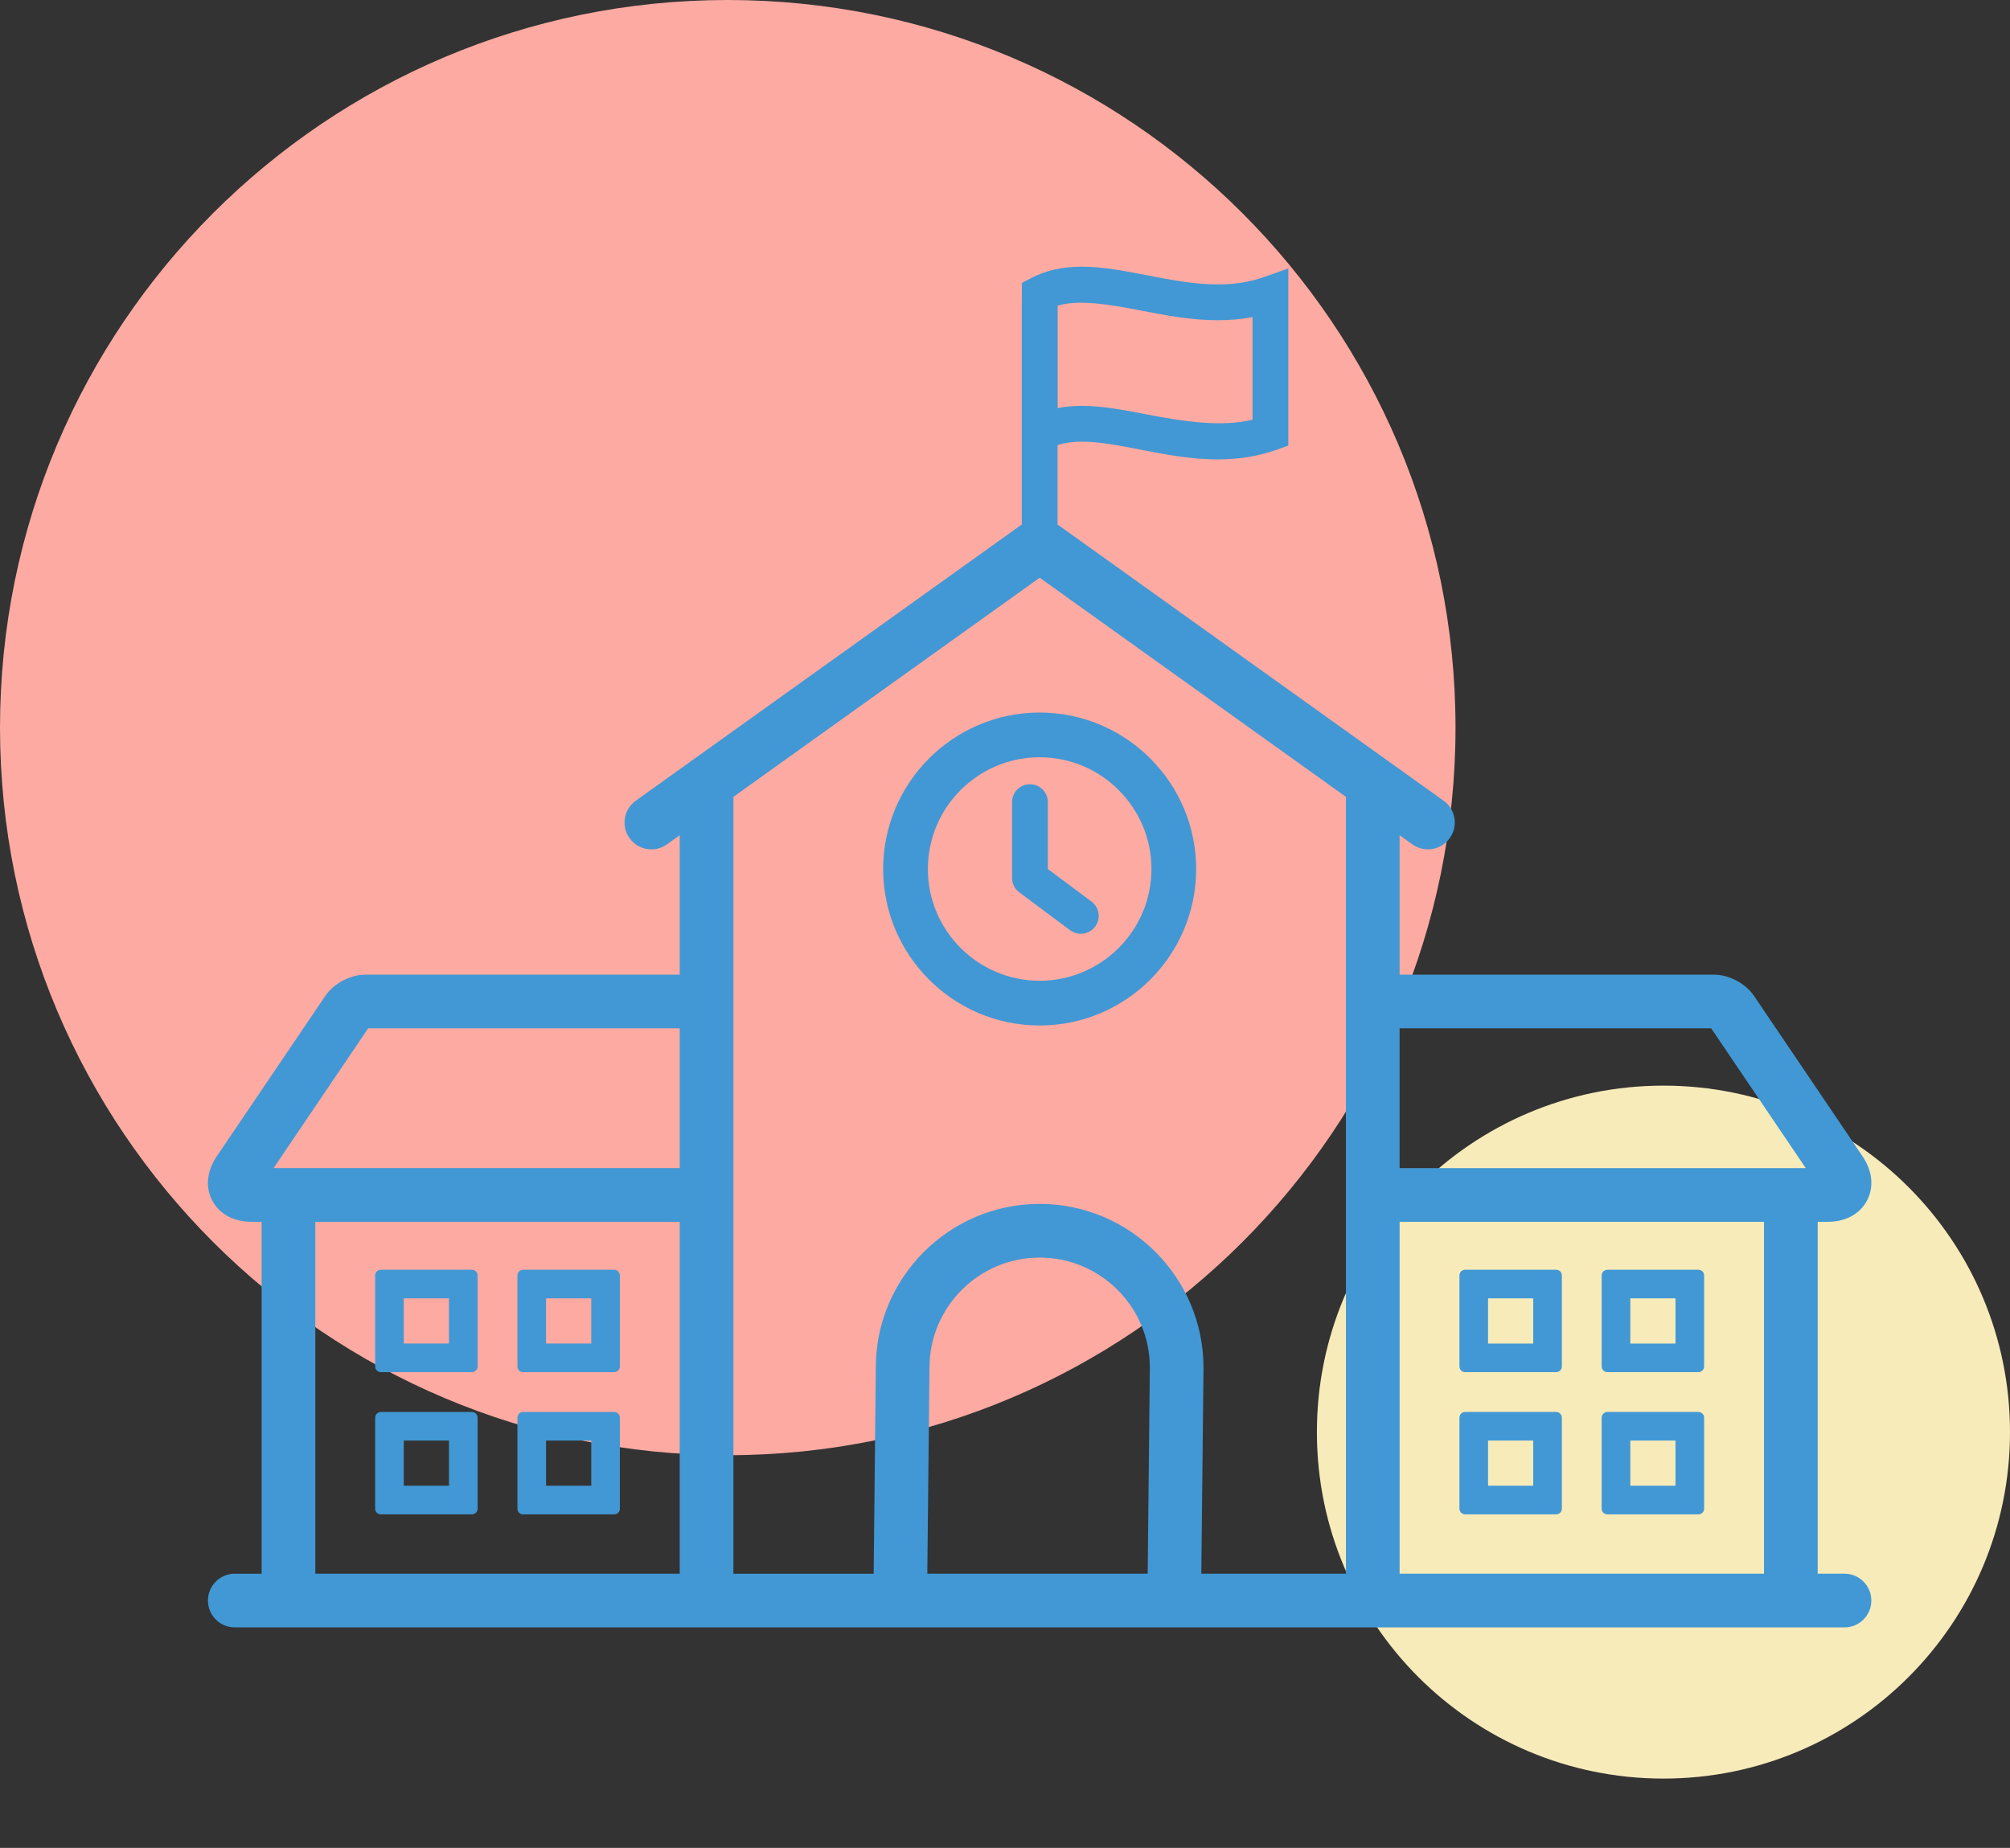 <?xml version="1.0" encoding="UTF-8"?> <svg xmlns="http://www.w3.org/2000/svg" width="87" height="80" viewBox="0 0 87 80" fill="none"><rect x="0" y="0" width="87" height="80" fill="#333333" stroke="none"/> <path d="M31.5 63C48.897 63 63 48.897 63 31.5C63 14.103 48.897 0 31.5 0C14.103 0 0 14.103 0 31.5C0 48.897 14.103 63 31.5 63Z" fill="#FCAAA2"></path> <path d="M72 77C80.284 77 87 70.284 87 62C87 53.716 80.284 47 72 47C63.716 47 57 53.716 57 62C57 70.284 63.716 77 72 77Z" fill="#F7EBBA"></path> <path d="M45 44.396C48.735 44.396 51.774 41.358 51.774 37.623C51.774 33.888 48.735 30.849 45 30.849C41.265 30.849 38.227 33.887 38.227 37.623C38.227 41.358 41.265 44.396 45 44.396ZM45 32.784C47.668 32.784 49.839 34.955 49.839 37.622C49.839 40.29 47.668 42.46 45 42.46C42.332 42.46 40.162 40.29 40.162 37.622C40.162 34.955 42.332 32.784 45 32.784Z" fill="#4298D4"></path> <path d="M46.318 40.272C46.457 40.375 46.619 40.426 46.78 40.426C47.016 40.426 47.249 40.318 47.401 40.115C47.657 39.772 47.586 39.287 47.243 39.032L45.353 37.622V34.726C45.353 34.298 45.006 33.951 44.579 33.951C44.151 33.951 43.805 34.298 43.805 34.726V38.01C43.805 38.254 43.92 38.484 44.116 38.63L46.318 40.272Z" fill="#4298D4"></path> <path d="M67.357 54.971H63.416C63.28 54.971 63.17 55.081 63.17 55.217V59.158C63.17 59.294 63.28 59.404 63.416 59.404H67.357C67.493 59.404 67.603 59.294 67.603 59.158V55.217C67.603 55.081 67.493 54.971 67.357 54.971ZM66.364 58.166H64.408V56.21H66.364V58.166Z" fill="#4298D4"></path> <path d="M73.514 54.971H69.573C69.438 54.971 69.326 55.081 69.326 55.217V59.158C69.326 59.294 69.437 59.404 69.573 59.404H73.514C73.65 59.404 73.761 59.294 73.761 59.158V55.217C73.761 55.081 73.65 54.971 73.514 54.971ZM72.521 58.166H70.566V56.21H72.521V58.166Z" fill="#4298D4"></path> <path d="M67.357 61.128H63.416C63.28 61.128 63.17 61.238 63.17 61.374V65.315C63.17 65.451 63.28 65.561 63.416 65.561H67.357C67.493 65.561 67.603 65.451 67.603 65.315V61.374C67.603 61.238 67.493 61.128 67.357 61.128ZM66.364 64.323H64.408V62.367H66.364V64.323Z" fill="#4298D4"></path> <path d="M73.514 61.128H69.573C69.438 61.128 69.326 61.238 69.326 61.374V65.315C69.326 65.451 69.437 65.561 69.573 65.561H73.514C73.65 65.561 73.761 65.451 73.761 65.315V61.374C73.761 61.238 73.65 61.128 73.514 61.128ZM72.521 64.323H70.566V62.367H72.521V64.323Z" fill="#4298D4"></path> <path d="M22.643 59.404H26.584C26.72 59.404 26.83 59.294 26.83 59.158V55.217C26.83 55.081 26.72 54.971 26.584 54.971H22.643C22.507 54.971 22.396 55.081 22.396 55.217V59.158C22.396 59.294 22.507 59.404 22.643 59.404ZM23.635 56.209H25.591V58.165H23.635V56.209Z" fill="#4298D4"></path> <path d="M16.485 59.404H20.426C20.561 59.404 20.673 59.294 20.673 59.158V55.217C20.673 55.081 20.561 54.971 20.426 54.971H16.485C16.349 54.971 16.238 55.081 16.238 55.217V59.158C16.238 59.294 16.349 59.404 16.485 59.404ZM17.477 56.209H19.433V58.165H17.477V56.209Z" fill="#4298D4"></path> <path d="M22.643 65.562H26.584C26.72 65.562 26.83 65.452 26.83 65.316V61.375C26.83 61.239 26.72 61.129 26.584 61.129H22.643C22.507 61.129 22.396 61.239 22.396 61.375V65.316C22.396 65.452 22.507 65.562 22.643 65.562ZM23.635 62.367H25.591V64.323H23.635V62.367Z" fill="#4298D4"></path> <path d="M16.485 65.562H20.426C20.561 65.562 20.673 65.452 20.673 65.316V61.375C20.673 61.239 20.561 61.129 20.426 61.129H16.485C16.349 61.129 16.238 61.239 16.238 61.375V65.316C16.238 65.452 16.349 65.562 16.485 65.562ZM17.477 62.367H19.433V64.323H17.477V62.367Z" fill="#4298D4"></path> <path d="M10.163 68.13C9.521 68.13 9.001 68.65 9.001 69.292C9.001 69.934 9.521 70.454 10.163 70.454H79.837C80.479 70.454 80.998 69.934 80.998 69.292C80.998 68.651 80.479 68.13 79.837 68.13H78.676V52.895H79.115C79.883 52.895 80.501 52.56 80.809 51.978C81.118 51.396 81.049 50.698 80.619 50.062L75.919 43.114C75.553 42.574 74.841 42.196 74.189 42.196H60.58V36.158L61.131 36.553C61.336 36.699 61.572 36.77 61.805 36.77C62.168 36.77 62.524 36.602 62.751 36.285C63.125 35.763 63.005 35.038 62.483 34.665L45.775 22.708V19.267C46.081 19.171 46.423 19.12 46.825 19.12C47.585 19.12 48.444 19.287 49.353 19.464C50.427 19.672 51.537 19.888 52.71 19.888C53.633 19.888 54.462 19.753 55.247 19.474L55.762 19.291V11.623L54.729 11.989C54.113 12.207 53.453 12.314 52.71 12.314C51.687 12.314 50.65 12.112 49.648 11.918C48.664 11.726 47.733 11.546 46.825 11.546C45.985 11.546 45.273 11.706 44.646 12.033L44.231 12.25V13.141H44.227V22.707L27.518 34.666C26.997 35.039 26.877 35.764 27.25 36.286C27.623 36.807 28.348 36.928 28.87 36.554L29.421 36.159V42.197H15.812C15.16 42.197 14.448 42.575 14.081 43.115L9.381 50.062C8.951 50.698 8.881 51.397 9.19 51.979C9.499 52.561 10.117 52.895 10.885 52.895H11.324V68.131H10.163V68.13ZM45.779 13.235C46.662 12.96 47.965 13.169 49.353 13.438C50.427 13.647 51.537 13.863 52.71 13.863C53.239 13.863 53.737 13.819 54.214 13.728V18.17C52.861 18.501 51.179 18.241 49.648 17.944C48.664 17.753 47.733 17.572 46.825 17.572C46.453 17.572 46.105 17.604 45.778 17.667V13.235H45.779ZM49.676 68.13H40.137L40.231 59.212C40.231 56.583 42.371 54.443 45 54.443C47.629 54.443 49.769 56.583 49.769 59.2L49.676 68.13ZM60.58 44.519H74.066L78.16 50.572H60.58V44.519ZM60.58 52.895H76.353V68.13H60.58V52.895ZM31.744 34.498L45.001 25.011L58.257 34.498V68.13H51.998L52.092 59.212C52.092 55.302 48.91 52.121 45.001 52.121C41.091 52.121 37.909 55.303 37.909 59.2L37.816 68.131H31.745V34.498H31.744ZM29.421 68.13H13.648V52.895H29.421V68.13ZM15.935 44.519H29.421V50.572L11.841 50.571L15.935 44.519Z" fill="#4298D4"></path> </svg> 